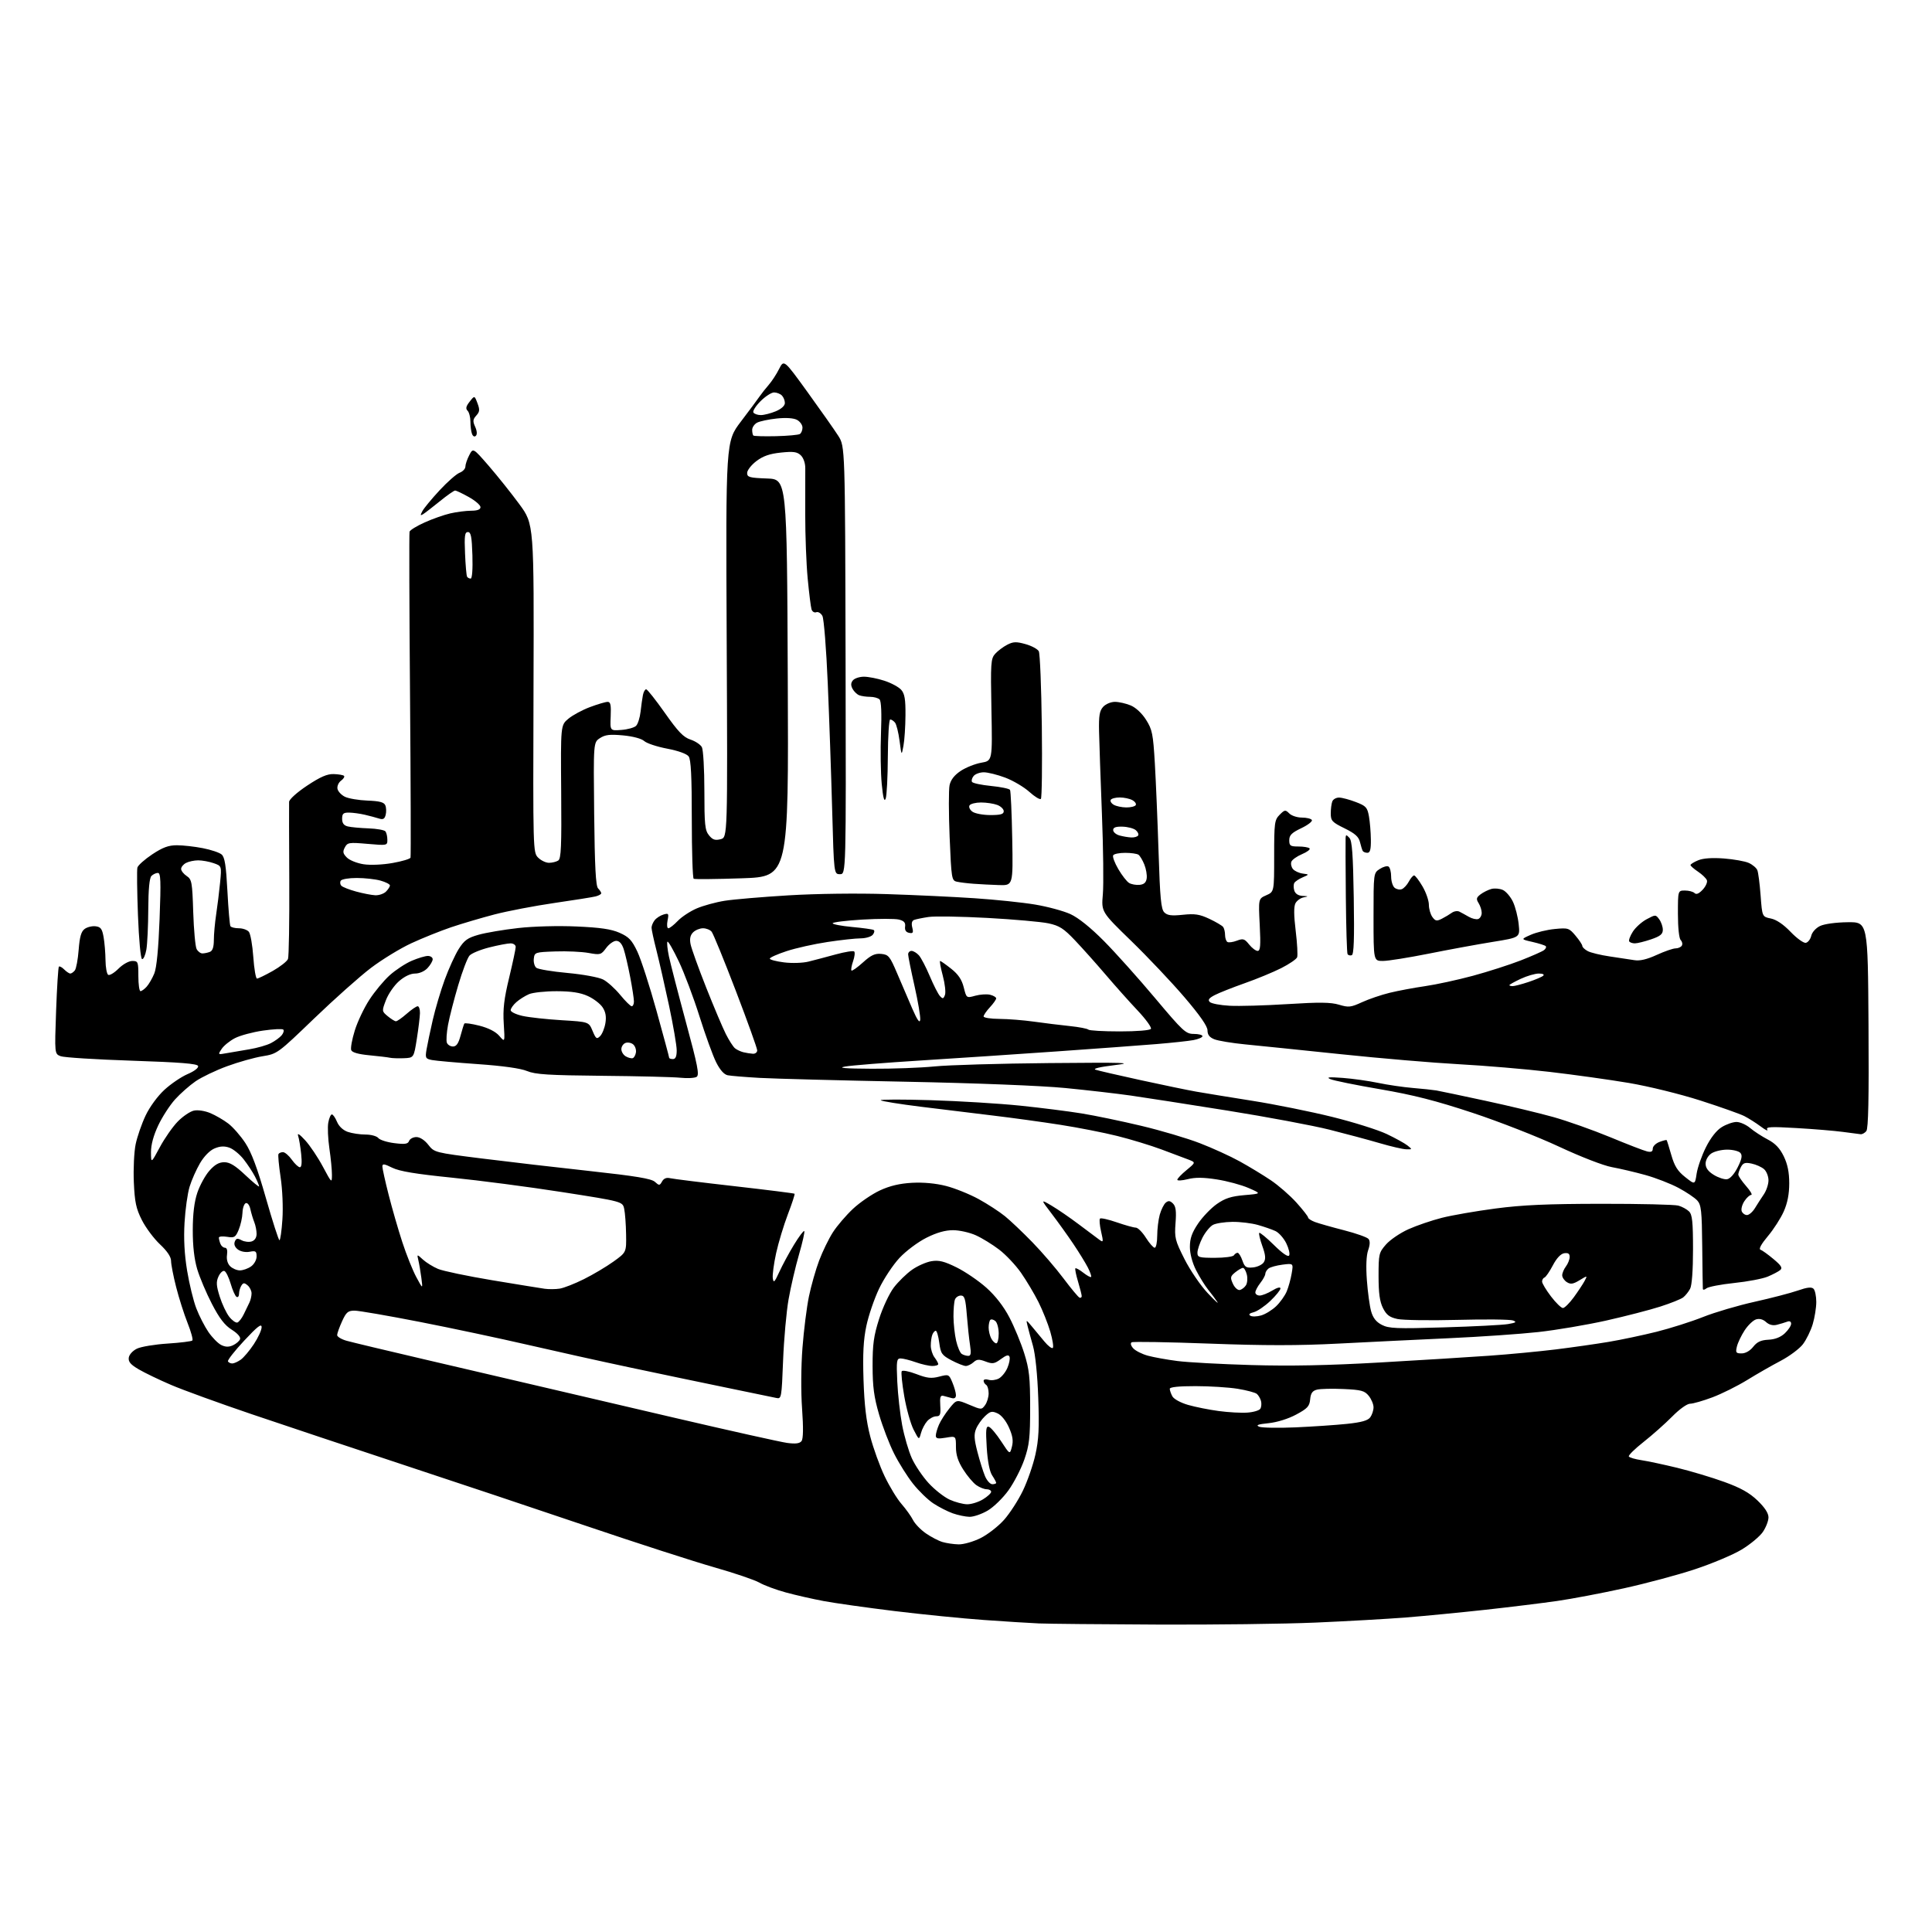 <?xml version="1.0" encoding="UTF-8" standalone="no"?>
<svg 
  version="1.1" 
  xmlns="http://www.w3.org/2000/svg" 
  xmlns:xlink="http://www.w3.org/1999/xlink" 
  xmlns:svg="http://www.w3.org/2000/svg"
  xmlns:rdf="http://www.w3.org/1999/02/22-rdf-syntax-ns#"
  xmlns:cc="http://creativecommons.org/ns#"
  xmlns:dc="http://purl.org/dc/elements/1.1/"
  viewBox="0 0 768 768"
  width="768"
  height="768"
>
<style>svg {background-color: white; }</style>"
<path stroke="none" fill="black" fill-rule="evenodd" d="M460.00,645.79C437.73,645.70 416.57,645.49 413.00,645.34C409.43,645.19 399.52,644.57 391.00,643.96C382.48,643.35 366.50,641.75 355.50,640.41C344.50,639.06 331.90,637.28 327.50,636.46C323.10,635.64 316.29,634.09 312.37,633.02C308.44,631.95 303.72,630.19 301.87,629.12C300.01,628.05 291.98,625.32 284.00,623.05C276.02,620.78 253.07,613.37 233.00,606.57C212.93,599.77 180.07,588.79 160.00,582.17C139.93,575.54 112.93,566.53 100.00,562.15C87.07,557.76 72.67,552.53 68.00,550.52C63.33,548.52 57.56,545.75 55.19,544.36C51.91,542.45 50.96,541.33 51.19,539.68C51.37,538.45 52.78,536.91 54.47,536.10C56.10,535.32 61.58,534.41 66.64,534.09C71.70,533.76 76.12,533.21 76.46,532.87C76.81,532.53 75.95,529.38 74.55,525.87C73.16,522.37 71.11,515.94 70.01,511.59C68.90,507.24 68.00,502.58 68.00,501.23C68.00,499.63 66.48,497.35 63.59,494.64C61.16,492.36 57.93,488.02 56.40,485.00C54.09,480.43 53.55,477.88 53.20,469.93C52.97,464.67 53.30,457.89 53.92,454.87C54.55,451.84 56.33,446.70 57.88,443.44C59.51,440.00 62.67,435.69 65.38,433.20C67.95,430.84 72.11,428.02 74.61,426.95C77.26,425.82 78.99,424.48 78.75,423.75C78.45,422.82 71.64,422.28 52.45,421.64C38.21,421.17 25.46,420.37 24.12,419.86C21.69,418.93 21.69,418.93 22.30,401.84C22.64,392.44 23.14,384.53 23.41,384.26C23.68,383.98 24.63,384.49 25.52,385.38C26.41,386.27 27.51,387.00 27.95,387.00C28.39,387.00 29.20,386.44 29.75,385.75C30.29,385.06 30.98,381.38 31.27,377.56C31.67,372.38 32.27,370.28 33.65,369.27C34.67,368.52 36.62,368.05 37.99,368.21C40.03,368.45 40.60,369.21 41.18,372.50C41.57,374.70 41.91,378.84 41.94,381.69C41.97,384.55 42.45,387.16 43.01,387.51C43.57,387.85 45.40,386.75 47.09,385.07C48.82,383.33 51.21,382.00 52.58,382.00C54.87,382.00 55.00,382.32 55.00,388.00C55.00,391.30 55.38,394.00 55.85,394.00C56.31,394.00 57.42,393.20 58.31,392.21C59.20,391.23 60.56,388.87 61.34,386.96C62.26,384.70 62.99,377.19 63.44,365.25C64.01,350.16 63.89,347.00 62.76,347.00C62.01,347.00 60.86,347.54 60.20,348.20C59.41,348.99 58.98,353.48 58.94,361.45C58.91,368.08 58.57,375.30 58.18,377.50C57.79,379.70 57.02,381.39 56.48,381.26C55.92,381.12 55.22,373.67 54.84,363.76C54.48,354.27 54.38,345.77 54.62,344.87C54.86,343.98 57.51,341.62 60.51,339.62C64.69,336.85 66.99,336.00 70.32,336.00C72.71,336.00 77.33,336.52 80.58,337.15C83.84,337.78 87.22,338.91 88.10,339.67C89.34,340.73 89.86,343.99 90.40,354.19C90.78,361.42 91.32,367.71 91.60,368.17C91.89,368.63 93.39,369.00 94.94,369.00C96.49,369.00 98.28,369.63 98.92,370.40C99.56,371.17 100.36,375.67 100.69,380.40C101.02,385.13 101.69,389.00 102.16,389.00C102.64,389.00 105.46,387.63 108.43,385.96C111.39,384.28 114.12,382.14 114.48,381.21C114.84,380.27 115.07,366.23 114.99,350.00C114.91,333.77 114.88,319.72 114.92,318.76C114.97,317.76 118.01,315.01 122.07,312.31C127.33,308.82 130.05,307.63 132.64,307.71C134.57,307.76 136.41,308.08 136.75,308.41C137.08,308.75 136.55,309.61 135.57,310.33C134.59,311.04 133.95,312.50 134.15,313.56C134.36,314.62 135.71,316.05 137.15,316.75C138.60,317.44 142.64,318.12 146.14,318.25C150.95,318.44 152.67,318.90 153.18,320.15C153.56,321.06 153.61,322.76 153.31,323.93C152.88,325.57 152.27,325.90 150.63,325.37C149.46,325.00 146.93,324.32 145.00,323.87C143.07,323.42 140.26,323.04 138.75,323.02C136.48,323.00 136.00,323.44 136.00,325.48C136.00,327.22 136.67,328.13 138.25,328.52C139.49,328.83 143.20,329.17 146.50,329.29C149.80,329.41 152.83,329.95 153.23,330.50C153.64,331.05 153.98,332.54 153.98,333.82C154.00,336.11 153.90,336.13 146.10,335.45C138.73,334.81 138.12,334.90 137.08,336.86C136.16,338.57 136.31,339.31 137.90,340.90C138.98,341.98 141.98,343.17 144.57,343.56C147.27,343.97 152.19,343.75 156.09,343.05C159.83,342.39 163.03,341.43 163.19,340.93C163.36,340.42 163.27,311.32 162.99,276.26C162.70,241.19 162.62,211.99 162.80,211.36C162.98,210.73 165.69,209.07 168.82,207.67C171.94,206.26 176.53,204.65 179.00,204.08C181.47,203.51 185.19,203.04 187.25,203.02C189.80,203.01 191.00,202.55 191.00,201.59C191.00,200.81 188.92,199.01 186.37,197.59C183.83,196.16 181.37,195.00 180.91,195.00C180.45,195.00 177.70,196.93 174.79,199.30C171.88,201.66 168.89,203.96 168.15,204.42C167.06,205.08 167.02,204.84 167.91,203.17C168.52,202.02 171.58,198.32 174.71,194.94C177.84,191.56 181.44,188.40 182.70,187.92C183.97,187.44 185.00,186.34 185.00,185.48C185.00,184.61 185.69,182.57 186.53,180.95C188.05,178.00 188.05,178.00 194.34,185.25C197.79,189.24 203.25,196.07 206.46,200.44C212.29,208.38 212.29,208.38 212.08,273.62C211.87,338.39 211.88,338.88 213.93,340.93C215.07,342.07 217.01,342.99 218.25,342.98C219.49,342.98 221.13,342.57 221.90,342.08C223.05,341.36 223.26,336.48 223.08,314.74C222.87,288.28 222.87,288.28 225.92,285.72C227.60,284.31 231.47,282.22 234.52,281.08C237.58,279.93 240.74,279.00 241.55,279.00C242.70,279.00 242.96,280.24 242.76,284.75C242.50,290.50 242.50,290.50 247.00,290.16C249.47,289.98 252.10,289.25 252.83,288.55C253.56,287.85 254.37,285.30 254.64,282.89C254.91,280.47 255.33,277.49 255.58,276.25C255.83,275.01 256.41,274.00 256.86,274.00C257.31,274.00 260.66,278.24 264.31,283.41C269.56,290.87 271.67,293.07 274.47,293.99C276.42,294.63 278.46,295.99 279.01,297.01C279.55,298.03 280.00,305.82 280.00,314.32C280.00,327.81 280.23,330.07 281.83,332.04C283.28,333.83 284.25,334.15 286.45,333.60C289.24,332.90 289.24,332.90 288.87,254.20C288.50,175.50 288.50,175.50 294.50,167.60C297.80,163.26 301.15,158.76 301.94,157.60C302.73,156.45 304.36,154.38 305.57,153.00C306.78,151.62 308.64,148.79 309.69,146.69C311.61,142.88 311.61,142.88 321.05,155.93C326.25,163.11 331.72,170.90 333.22,173.24C335.93,177.50 335.93,177.50 336.13,262.50C336.33,347.50 336.33,347.50 333.91,347.50C331.50,347.50 331.50,347.50 330.80,322.00C330.42,307.98 329.63,285.33 329.05,271.68C328.47,258.02 327.51,245.95 326.92,244.85C326.33,243.75 325.23,243.08 324.47,243.37C323.72,243.66 322.87,243.13 322.59,242.20C322.30,241.26 321.62,235.78 321.07,230.00C320.52,224.22 320.08,212.75 320.09,204.50C320.10,196.25 320.11,187.96 320.11,186.09C320.12,184.08 319.37,181.97 318.31,180.97C316.83,179.59 315.37,179.39 310.39,179.91C305.91,180.38 303.31,181.29 300.64,183.32C298.64,184.85 297.00,186.96 297.00,188.01C297.00,189.70 297.89,189.95 304.90,190.21C312.81,190.50 312.81,190.50 313.15,269.50C313.50,348.50 313.50,348.50 295.00,349.13C284.82,349.48 276.16,349.56 275.75,349.32C275.34,349.08 275.00,338.42 275.00,325.63C275.00,308.60 274.67,301.93 273.75,300.68C272.99,299.66 269.62,298.44 265.20,297.60C261.18,296.84 257.08,295.48 256.09,294.58C255.01,293.61 251.63,292.70 247.68,292.33C242.41,291.84 240.56,292.06 238.48,293.42C235.89,295.12 235.89,295.12 236.19,323.51C236.42,344.55 236.82,352.23 237.75,353.15C238.44,353.84 239.00,354.71 239.00,355.09C239.00,355.47 237.99,356.03 236.75,356.34C235.51,356.65 228.11,357.83 220.30,358.96C212.49,360.10 201.84,362.14 196.62,363.49C191.41,364.85 183.63,367.15 179.32,368.60C175.02,370.06 167.90,372.92 163.50,374.96C159.10,377.00 151.90,381.40 147.50,384.73C143.10,388.06 132.93,397.12 124.89,404.85C110.44,418.76 110.22,418.92 104.39,419.87C101.15,420.39 94.82,422.17 90.32,423.82C85.82,425.46 80.17,428.17 77.76,429.82C75.35,431.48 71.68,434.72 69.60,437.02C67.52,439.32 64.51,443.97 62.91,447.35C61.02,451.35 60.01,455.07 60.02,458.00C60.05,462.50 60.05,462.50 63.53,456.04C65.44,452.48 68.65,447.89 70.66,445.83C72.67,443.77 75.55,441.82 77.06,441.49C78.63,441.14 81.40,441.56 83.59,442.47C85.68,443.35 88.90,445.21 90.74,446.62C92.59,448.02 95.63,451.50 97.51,454.34C99.94,458.03 102.28,464.28 105.70,476.25C108.33,485.46 110.75,493.00 111.09,493.00C111.43,493.00 111.96,489.29 112.26,484.75C112.58,480.03 112.28,472.86 111.55,468.00C110.85,463.32 110.46,459.16 110.70,458.75C110.93,458.34 111.74,458.00 112.49,458.00C113.25,458.00 114.83,459.35 116.00,461.00C117.17,462.65 118.62,464.00 119.21,464.00C119.91,464.00 120.08,462.16 119.72,458.75C119.42,455.86 118.87,452.60 118.51,451.50C118.08,450.22 119.09,450.86 121.32,453.29C123.23,455.38 126.40,460.11 128.36,463.79C131.85,470.32 131.94,470.41 131.95,467.00C131.96,465.07 131.50,460.35 130.93,456.50C130.37,452.65 130.17,448.04 130.50,446.25C130.82,444.46 131.47,443.00 131.92,443.00C132.38,443.00 133.30,444.32 133.97,445.94C134.72,447.74 136.37,449.28 138.24,449.94C139.92,450.52 143.09,451.00 145.29,451.00C147.49,451.00 149.78,451.62 150.39,452.39C151.00,453.15 153.87,454.06 156.77,454.42C161.00,454.95 162.15,454.77 162.62,453.54C162.95,452.69 164.26,452.00 165.53,452.00C166.94,452.00 168.81,453.22 170.26,455.08C172.65,458.13 172.80,458.17 191.58,460.52C201.99,461.83 221.30,464.07 234.49,465.51C252.77,467.51 258.92,468.53 260.32,469.79C262.04,471.35 262.23,471.34 263.18,469.65C263.85,468.45 264.92,468.01 266.35,468.35C267.53,468.63 279.07,470.07 292.00,471.53C304.93,473.00 315.66,474.35 315.85,474.53C316.04,474.71 314.85,478.38 313.20,482.68C311.56,486.98 309.45,493.95 308.52,498.16C307.60,502.38 307.00,506.88 307.20,508.16C307.50,510.13 307.90,509.74 309.77,505.65C310.98,502.99 313.60,498.12 315.60,494.84C317.59,491.57 319.44,489.10 319.70,489.37C319.97,489.64 319.03,493.83 317.62,498.68C316.21,503.53 314.34,511.55 313.47,516.50C312.60,521.45 311.62,532.40 311.29,540.84C310.71,555.75 310.63,556.16 308.60,555.71C307.44,555.46 298.62,553.64 289.00,551.66C279.38,549.68 262.05,546.06 250.50,543.61C238.95,541.16 220.56,537.08 209.63,534.55C198.71,532.03 179.47,527.94 166.89,525.48C154.30,523.02 142.63,521.00 140.96,521.00C138.33,521.00 137.63,521.60 135.97,525.25C134.91,527.59 134.03,530.04 134.02,530.70C134.01,531.36 135.69,532.38 137.75,532.97C139.81,533.55 153.88,536.91 169.00,540.44C184.12,543.97 203.47,548.49 212.00,550.48C220.53,552.48 245.68,558.35 267.90,563.54C290.13,568.73 310.39,573.25 312.95,573.59C316.26,574.03 317.88,573.82 318.62,572.85C319.31,571.95 319.38,567.65 318.84,560.00C318.35,553.28 318.42,543.22 318.99,535.81C319.52,528.83 320.68,519.63 321.56,515.37C322.44,511.11 324.27,504.68 325.62,501.09C326.97,497.49 329.43,492.45 331.08,489.87C332.73,487.30 336.33,483.10 339.07,480.53C341.82,477.96 346.64,474.67 349.78,473.21C353.76,471.37 357.65,470.45 362.58,470.18C367.08,469.94 372.00,470.40 376.07,471.44C379.60,472.34 385.41,474.69 388.99,476.64C392.57,478.60 397.30,481.68 399.50,483.47C401.70,485.26 406.61,489.92 410.40,493.82C414.20,497.72 419.76,504.19 422.77,508.21C425.78,512.22 428.64,515.65 429.12,515.83C429.60,516.02 430.00,515.75 430.00,515.24C430.00,514.73 429.34,512.13 428.54,509.46C427.73,506.78 427.26,504.41 427.48,504.18C427.71,503.96 429.11,504.73 430.60,505.90C432.09,507.07 433.49,507.84 433.73,507.61C433.96,507.38 433.37,505.68 432.43,503.84C431.48,502.00 428.90,497.80 426.68,494.50C424.47,491.20 420.62,485.84 418.14,482.58C413.62,476.66 413.62,476.66 418.06,479.29C420.50,480.73 425.36,484.07 428.86,486.71C432.35,489.34 436.01,492.08 436.98,492.79C438.62,493.99 438.67,493.78 437.70,489.54C437.13,487.04 436.93,484.73 437.27,484.40C437.60,484.07 440.60,484.74 443.94,485.90C447.28,487.05 450.68,488.00 451.49,488.00C452.31,488.00 454.11,489.80 455.50,492.00C456.89,494.20 458.47,496.00 459.01,496.00C459.56,496.00 460.00,493.86 460.01,491.25C460.01,488.64 460.47,484.86 461.02,482.86C461.58,480.86 462.65,478.70 463.41,478.07C464.46,477.20 465.14,477.29 466.28,478.43C467.41,479.55 467.66,481.47 467.29,486.21C466.85,492.04 467.11,493.09 470.85,500.50C473.07,504.90 477.21,510.98 480.05,514.00C482.89,517.02 484.62,518.60 483.88,517.50C483.15,516.40 481.50,514.20 480.22,512.61C478.94,511.02 476.79,507.54 475.44,504.89C473.95,501.94 473.00,498.35 473.00,495.65C473.00,492.32 473.80,490.03 476.25,486.39C478.04,483.74 481.40,480.24 483.72,478.61C487.01,476.31 489.42,475.54 494.72,475.08C501.50,474.50 501.50,474.50 496.30,472.24C493.44,471.00 487.77,469.47 483.69,468.84C478.40,468.01 475.10,467.98 472.14,468.74C469.86,469.31 468.00,469.42 468.00,468.97C468.00,468.51 469.65,466.78 471.68,465.12C475.35,462.08 475.35,462.08 472.43,460.95C470.82,460.32 465.98,458.50 461.68,456.91C457.38,455.31 449.51,452.91 444.18,451.58C438.86,450.25 428.65,448.24 421.50,447.13C414.35,446.01 402.43,444.37 395.00,443.48C387.57,442.59 374.57,441.00 366.10,439.95C357.63,438.90 350.43,437.74 350.10,437.38C349.77,437.02 358.73,437.00 370.00,437.34C381.27,437.68 397.25,438.66 405.50,439.51C413.75,440.36 424.77,441.76 430.00,442.61C435.23,443.46 445.87,445.67 453.66,447.53C461.45,449.38 471.94,452.49 476.97,454.44C482.00,456.38 489.13,459.63 492.81,461.67C496.49,463.70 502.02,467.05 505.10,469.12C508.18,471.18 512.79,475.20 515.35,478.04C517.91,480.89 520.00,483.56 520.00,483.99C520.00,484.41 521.24,485.22 522.75,485.78C524.26,486.34 529.43,487.81 534.24,489.04C539.05,490.27 543.44,491.83 543.99,492.49C544.67,493.31 544.63,494.77 543.86,496.98C543.13,499.07 542.95,503.37 543.35,508.87C543.70,513.62 544.46,519.19 545.04,521.25C545.78,523.89 547.04,525.49 549.29,526.65C552.10,528.10 555.11,528.23 573.99,527.65C585.82,527.30 597.28,526.71 599.46,526.34C602.64,525.80 603.03,525.52 601.46,524.91C600.38,524.49 590.50,524.38 579.50,524.67C568.50,524.95 557.70,524.80 555.50,524.32C552.34,523.63 551.13,522.71 549.75,519.97C548.47,517.42 548.00,514.07 548.00,507.28C548.00,498.49 548.14,497.92 550.97,494.68C552.61,492.82 556.62,490.10 559.89,488.63C563.17,487.16 569.14,485.12 573.17,484.10C577.20,483.08 586.80,481.41 594.50,480.40C605.18,478.99 615.13,478.55 636.50,478.53C651.90,478.51 665.71,478.84 667.18,479.25C668.65,479.66 670.57,480.71 671.43,481.57C672.70,482.84 673.00,485.71 673.00,496.64C673.00,504.98 672.56,510.97 671.84,512.32C671.20,513.52 669.96,515.06 669.09,515.74C668.21,516.42 664.12,518.06 660.00,519.38C655.88,520.71 646.20,523.21 638.50,524.94C630.80,526.66 618.65,528.72 611.50,529.51C604.35,530.30 588.38,531.40 576.00,531.96C563.62,532.52 543.83,533.49 532.00,534.10C516.17,534.92 502.64,534.92 480.67,534.10C464.26,533.49 450.39,533.26 449.85,533.59C449.27,533.95 449.52,534.92 450.48,535.98C451.37,536.96 453.99,538.28 456.30,538.91C458.61,539.54 463.88,540.49 468.00,541.02C472.12,541.56 485.40,542.28 497.50,542.63C512.96,543.08 528.12,542.78 548.50,541.61C564.45,540.70 584.02,539.49 592.00,538.92C599.98,538.36 611.90,537.22 618.50,536.41C625.10,535.59 634.55,534.24 639.50,533.41C644.45,532.58 653.00,530.77 658.50,529.40C664.00,528.02 672.33,525.38 677.00,523.52C681.67,521.66 690.90,518.94 697.50,517.48C704.10,516.01 711.82,514.00 714.66,513.01C718.39,511.71 720.12,511.52 720.91,512.31C721.51,512.91 722.00,515.26 722.00,517.54C722.00,519.82 721.36,523.80 720.58,526.39C719.81,528.97 718.05,532.56 716.68,534.36C715.31,536.15 711.33,539.12 707.84,540.95C704.35,542.78 698.34,546.22 694.49,548.60C690.63,550.97 684.43,554.06 680.71,555.46C677.00,556.85 673.00,558.00 671.84,558.00C670.63,558.00 667.60,560.17 664.70,563.12C661.92,565.93 656.81,570.47 653.33,573.21C649.85,575.95 647.22,578.54 647.49,578.98C647.76,579.41 650.00,580.07 652.47,580.44C654.94,580.81 661.36,582.18 666.73,583.48C672.10,584.79 680.50,587.30 685.38,589.07C691.93,591.44 695.41,593.38 698.63,596.47C701.53,599.25 703.00,601.51 703.00,603.18C703.00,604.57 701.99,607.18 700.75,608.99C699.51,610.79 695.70,613.95 692.28,616.01C688.86,618.06 680.53,621.57 673.78,623.80C667.03,626.04 654.30,629.45 645.50,631.38C636.70,633.32 624.77,635.58 619.00,636.41C613.23,637.24 600.40,638.82 590.50,639.91C580.60,640.99 566.42,642.37 559.00,642.96C551.58,643.55 535.38,644.46 523.00,645.00C510.62,645.54 482.27,645.89 460.00,645.79zM381.05,613.91C383.03,613.96 386.91,612.85 389.79,611.42C392.64,609.99 396.84,606.73 399.12,604.17C401.40,601.60 404.77,596.40 406.60,592.60C408.43,588.81 410.68,582.34 411.59,578.22C412.91,572.30 413.15,567.58 412.72,555.62C412.40,546.50 411.56,538.32 410.62,535.00C409.76,531.98 408.78,528.38 408.45,527.00C407.85,524.50 407.85,524.50 410.18,527.28C411.45,528.81 413.70,531.51 415.17,533.28C416.63,535.05 418.14,536.19 418.51,535.82C418.88,535.45 418.43,532.55 417.51,529.38C416.58,526.20 414.46,520.88 412.79,517.55C411.11,514.22 408.00,509.00 405.87,505.95C403.74,502.90 399.83,498.76 397.18,496.74C394.54,494.72 390.38,492.16 387.94,491.06C385.50,489.95 381.43,489.03 378.91,489.02C375.77,489.01 372.41,489.95 368.28,492.02C364.92,493.70 360.17,497.25 357.56,500.04C354.99,502.79 351.33,508.31 349.43,512.31C347.53,516.30 345.27,522.93 344.40,527.04C343.22,532.58 342.93,538.10 343.26,548.50C343.59,558.52 344.34,564.92 345.93,571.00C347.14,575.67 349.72,582.80 351.65,586.83C353.58,590.87 356.59,595.82 358.35,597.83C360.11,599.85 362.17,602.72 362.93,604.22C363.69,605.72 365.98,608.10 368.04,609.53C370.09,610.95 373.06,612.50 374.63,612.97C376.21,613.44 379.10,613.87 381.05,613.91zM385.41,602.96C383.81,602.93 380.79,602.30 378.70,601.56C376.61,600.81 373.14,599.03 370.98,597.60C368.82,596.17 365.20,592.66 362.94,589.80C360.67,586.94 357.29,581.55 355.42,577.83C353.54,574.12 350.86,567.12 349.45,562.29C347.43,555.37 346.88,551.27 346.87,543.00C346.85,534.41 347.32,531.01 349.46,524.29C350.89,519.77 353.53,514.15 355.31,511.81C357.10,509.47 360.36,506.29 362.55,504.75C364.74,503.21 368.22,501.68 370.28,501.34C373.24,500.86 375.32,501.38 380.26,503.81C383.69,505.51 389.02,509.14 392.10,511.89C395.70,515.11 398.96,519.30 401.25,523.69C403.21,527.44 405.87,533.88 407.16,538.00C409.15,544.36 409.50,547.62 409.50,559.50C409.50,571.51 409.17,574.44 407.20,580.16C405.93,583.82 403.10,589.33 400.91,592.39C398.71,595.46 394.98,599.10 392.62,600.48C390.26,601.87 387.01,602.98 385.41,602.96zM384.50,597.97C386.15,597.98 388.96,597.10 390.75,596.01C392.54,594.92 394.00,593.57 394.00,593.01C394.00,592.46 393.20,592.00 392.22,592.00C391.24,592.00 389.40,591.27 388.12,590.37C386.84,589.47 384.49,586.69 382.90,584.17C380.83,580.92 380.00,578.34 380.00,575.22C380.00,570.82 380.00,570.82 376.00,571.50C372.84,572.03 372.00,571.87 372.00,570.70C372.00,569.89 372.56,567.93 373.25,566.34C373.94,564.75 375.80,561.84 377.39,559.87C380.27,556.29 380.27,556.29 385.23,558.38C390.11,560.44 390.20,560.44 391.59,558.55C392.37,557.49 393.00,555.38 393.00,553.87C393.00,552.36 392.55,550.84 392.00,550.50C391.45,550.16 391.00,549.43 391.00,548.87C391.00,548.32 391.88,548.15 392.96,548.49C394.04,548.83 395.88,548.60 397.04,547.98C398.21,547.35 399.75,545.44 400.47,543.72C401.20,542.01 401.57,540.04 401.30,539.34C400.95,538.42 400.02,538.67 397.88,540.25C395.30,542.15 394.56,542.27 391.78,541.22C389.18,540.24 388.33,540.29 386.98,541.52C386.08,542.33 384.70,543.00 383.92,543.00C383.14,543.00 380.59,541.99 378.25,540.76C374.38,538.70 373.95,538.08 373.37,533.75C373.03,531.14 372.40,529.00 371.98,529.00C371.56,529.00 370.94,529.71 370.61,530.58C370.27,531.45 370.00,533.39 370.00,534.89C370.00,536.39 370.66,538.49 371.47,539.56C372.28,540.63 372.95,541.84 372.97,542.25C372.99,542.66 371.93,543.00 370.63,543.00C369.32,543.00 366.34,542.33 364.00,541.50C361.66,540.67 358.96,540.00 358.00,540.00C356.43,540.00 356.30,540.94 356.68,549.25C356.92,554.34 357.79,562.10 358.62,566.50C359.45,570.90 361.18,576.83 362.47,579.68C363.76,582.52 366.77,586.98 369.16,589.58C371.55,592.18 375.30,595.12 377.50,596.13C379.70,597.13 382.85,597.96 384.50,597.97zM394.45,590.00C395.30,590.00 396.00,589.76 396.00,589.46C396.00,589.17 395.28,587.82 394.39,586.47C393.37,584.92 392.58,580.83 392.24,575.37C391.80,568.26 391.95,566.81 393.10,567.18C393.87,567.42 396.06,570.02 397.97,572.94C401.44,578.26 401.44,578.26 402.25,575.10C402.86,572.76 402.56,570.79 401.09,567.48C399.92,564.83 398.07,562.53 396.55,561.84C394.33,560.83 393.65,560.98 391.57,562.93C390.25,564.18 388.65,566.44 388.02,567.96C387.11,570.14 387.22,572.06 388.53,577.11C389.44,580.62 390.79,584.96 391.54,586.75C392.29,588.54 393.60,590.00 394.45,590.00zM366.11,569.64C365.33,572.50 365.33,572.50 363.17,568.31C361.99,566.01 360.32,560.04 359.46,555.05C358.60,550.07 358.14,545.58 358.45,545.09C358.75,544.60 361.36,545.10 364.25,546.21C368.54,547.86 370.21,548.05 373.35,547.23C377.12,546.25 377.23,546.29 378.60,549.58C379.37,551.43 380.00,553.68 380.00,554.58C380.00,555.68 379.41,556.07 378.25,555.74C377.29,555.47 375.82,555.08 375.00,554.87C373.81,554.58 373.56,555.39 373.77,558.75C373.99,562.33 373.74,563.00 372.17,563.00C371.15,563.00 369.54,563.85 368.60,564.89C367.66,565.93 366.53,568.07 366.11,569.64zM515.00,567.40C521.88,567.09 531.08,566.47 535.45,566.01C541.23,565.40 543.75,564.69 544.70,563.40C545.41,562.42 546.00,560.63 546.00,559.42C546.00,558.21 545.14,556.16 544.10,554.87C542.44,552.83 541.15,552.48 534.09,552.16C529.63,551.95 524.89,552.06 523.55,552.40C521.71,552.86 521.05,553.78 520.81,556.25C520.55,559.03 519.73,559.91 515.23,562.32C512.09,564.01 507.65,565.39 504.27,565.74C500.04,566.17 499.08,566.53 500.54,567.14C501.62,567.58 508.12,567.70 515.00,567.40zM495.87,561.53C498.28,561.36 500.59,560.67 501.00,560.00C501.42,559.33 501.54,557.94 501.27,556.92C501.00,555.90 500.25,554.63 499.61,554.09C498.96,553.55 495.52,552.64 491.97,552.06C488.41,551.49 480.89,551.01 475.25,551.01C468.66,551.00 465.00,551.38 465.00,552.07C465.00,552.65 465.46,553.99 466.02,555.04C466.61,556.14 469.29,557.61 472.27,558.47C475.15,559.30 480.65,560.40 484.50,560.91C488.35,561.43 493.47,561.71 495.87,561.53zM92.34,542.00C93.01,542.00 94.51,541.33 95.67,540.52C96.84,539.70 99.19,536.92 100.89,534.35C102.60,531.77 104.00,528.72 104.00,527.58C104.00,525.99 102.37,527.25 97.06,532.94C93.24,537.03 90.34,540.74 90.62,541.19C90.89,541.64 91.67,542.00 92.34,542.00zM384.88,538.98C385.94,539.00 386.11,538.02 385.61,534.75C385.24,532.41 384.67,527.01 384.33,522.75C383.82,516.27 383.43,515.00 381.96,515.00C381.00,515.00 379.94,515.71 379.61,516.58C379.27,517.45 379.01,520.49 379.02,523.33C379.04,526.17 379.51,530.51 380.08,532.98C380.65,535.44 381.65,537.79 382.31,538.21C382.96,538.63 384.12,538.98 384.88,538.98zM692.32,538.00C693.86,538.00 695.66,536.98 696.92,535.38C698.46,533.42 699.99,532.71 702.98,532.56C705.61,532.44 707.84,531.56 709.49,530.01C710.87,528.71 712.00,527.01 712.00,526.22C712.00,525.32 711.41,525.01 710.41,525.40C709.53,525.73 707.71,526.28 706.37,526.62C704.76,527.03 703.27,526.65 702.03,525.53C700.82,524.43 699.39,524.06 698.03,524.49C696.87,524.86 694.84,526.81 693.52,528.83C692.20,530.85 690.82,533.74 690.45,535.25C689.86,537.70 690.06,538.00 692.32,538.00zM92.59,534.78C93.85,534.20 95.13,533.11 95.42,532.36C95.74,531.53 94.45,530.04 92.13,528.58C89.33,526.82 87.22,524.07 84.25,518.34C82.01,514.03 79.38,507.80 78.39,504.50C77.22,500.54 76.61,495.27 76.63,489.00C76.64,482.58 77.22,477.77 78.43,474.16C79.42,471.22 81.57,467.28 83.21,465.41C85.35,462.97 87.05,462.00 89.16,462.00C91.35,462.00 93.54,463.34 97.56,467.15C100.55,469.97 103.00,471.98 103.00,471.60C103.00,471.21 102.26,469.46 101.36,467.70C100.46,465.94 98.43,462.86 96.85,460.84C95.27,458.83 92.72,456.75 91.17,456.21C89.17,455.51 87.47,455.60 85.27,456.53C83.40,457.31 81.12,459.64 79.49,462.42C78.01,464.95 76.15,469.15 75.36,471.76C74.56,474.37 73.66,480.77 73.36,486.00C72.98,492.41 73.31,498.62 74.38,505.10C75.25,510.39 76.89,517.14 78.04,520.10C79.18,523.07 81.35,527.30 82.85,529.49C84.36,531.69 86.64,534.01 87.94,534.66C89.62,535.49 90.94,535.53 92.59,534.78zM396.04,534.00C396.57,534.00 397.00,532.26 397.00,530.12C397.00,527.99 396.40,525.74 395.66,525.13C394.92,524.52 394.02,524.31 393.66,524.68C393.30,525.04 393.00,526.41 393.00,527.73C393.00,529.05 393.47,531.00 394.04,532.07C394.60,533.13 395.50,534.00 396.04,534.00zM94.36,525.72C94.99,525.51 96.14,524.03 96.91,522.42C97.69,520.81 98.70,518.72 99.16,517.76C99.62,516.81 100.00,515.18 100.00,514.14C100.00,513.10 99.29,511.66 98.42,510.94C97.12,509.85 96.69,509.87 95.94,511.06C95.44,511.85 95.02,513.31 95.02,514.31C95.01,515.30 94.56,515.84 94.02,515.51C93.47,515.18 92.42,512.81 91.68,510.25C90.93,507.70 89.81,505.44 89.18,505.23C88.54,505.01 87.49,506.02 86.84,507.45C85.88,509.56 85.97,511.08 87.34,515.41C88.27,518.36 89.97,521.97 91.12,523.43C92.28,524.90 93.73,525.92 94.36,525.72zM501.31,522.91C502.98,522.43 505.66,520.79 507.26,519.27C508.86,517.75 510.75,515.10 511.47,513.40C512.19,511.69 513.08,508.47 513.46,506.23C514.15,502.17 514.15,502.17 509.82,502.72C507.45,503.02 504.94,503.71 504.25,504.26C503.56,504.80 502.99,505.75 502.98,506.37C502.97,506.99 502.08,508.62 501.00,510.00C499.92,511.38 499.03,513.06 499.02,513.75C499.01,514.44 499.79,515.00 500.75,515.00C501.71,514.99 503.96,514.10 505.75,513.01C507.69,511.83 509.00,511.49 509.00,512.17C509.00,512.80 507.19,515.03 504.97,517.14C502.75,519.25 499.79,521.27 498.37,521.62C496.66,522.05 496.22,522.52 497.04,523.02C497.71,523.44 499.64,523.39 501.31,522.91zM621.30,519.96C621.96,519.94 623.89,518.03 625.59,515.71C627.28,513.39 629.21,510.48 629.88,509.24C631.08,506.98 631.08,506.98 627.90,508.91C625.35,510.46 624.36,510.62 622.86,509.68C621.84,509.04 621.00,507.81 621.00,506.95C621.00,506.09 621.66,504.51 622.47,503.44C623.28,502.37 623.95,500.68 623.97,499.68C623.99,498.37 623.39,497.95 621.82,498.18C620.43,498.39 618.80,500.11 617.28,503.00C615.98,505.48 614.48,507.65 613.96,507.83C613.43,508.02 613.00,508.74 613.00,509.44C613.00,510.14 614.60,512.80 616.55,515.36C618.50,517.91 620.63,519.98 621.30,519.96zM222.50,512.25C224.15,511.99 228.48,510.29 232.11,508.48C235.75,506.67 241.04,503.53 243.86,501.50C249.00,497.81 249.00,497.81 248.88,490.66C248.82,486.72 248.48,482.18 248.13,480.56C247.50,477.63 247.50,477.63 223.50,473.88C210.30,471.82 190.58,469.24 179.67,468.14C165.19,466.67 158.79,465.61 155.92,464.19C152.73,462.61 152.00,462.52 152.00,463.69C152.00,464.49 153.11,469.53 154.48,474.90C155.84,480.28 158.29,488.77 159.93,493.78C161.56,498.79 164.07,505.05 165.50,507.69C168.09,512.50 168.09,512.50 167.50,508.00C167.17,505.52 166.64,502.38 166.31,501.00C165.72,498.50 165.72,498.50 168.12,500.70C169.45,501.91 172.16,503.58 174.14,504.42C176.13,505.25 185.80,507.27 195.63,508.91C205.46,510.54 214.85,512.07 216.50,512.30C218.15,512.53 220.85,512.51 222.50,512.25zM492.82,512.79C493.63,512.63 494.74,511.78 495.29,510.90C495.84,510.03 495.99,508.11 495.63,506.65C495.26,505.19 494.57,504.00 494.09,504.00C493.61,504.00 492.24,504.80 491.03,505.77C489.07,507.36 488.97,507.84 490.10,510.31C490.79,511.83 492.02,512.95 492.82,512.79zM678.34,512.13C677.60,512.74 676.96,512.85 676.91,512.37C676.86,511.89 676.75,504.24 676.66,495.36C676.52,481.34 676.26,478.95 674.69,477.22C673.70,476.12 670.32,473.85 667.19,472.18C664.05,470.51 658.13,468.21 654.04,467.08C649.94,465.94 643.95,464.54 640.73,463.95C637.39,463.35 628.34,459.83 619.73,455.81C611.41,451.92 595.94,445.86 585.35,442.36C570.74,437.53 561.90,435.27 548.63,432.99C539.02,431.35 530.11,429.54 528.83,428.97C527.08,428.21 528.30,428.08 533.69,428.48C537.65,428.77 543.98,429.66 547.77,430.45C551.56,431.25 557.78,432.16 561.58,432.48C565.39,432.79 569.62,433.25 571.00,433.48C572.38,433.72 581.15,435.56 590.50,437.58C599.85,439.59 612.02,442.51 617.54,444.06C623.06,445.61 633.18,449.20 640.04,452.03C646.89,454.87 653.51,457.43 654.75,457.71C656.38,458.09 657.00,457.78 657.00,456.59C657.00,455.69 658.19,454.50 659.64,453.95C661.09,453.40 662.38,453.07 662.52,453.22C662.65,453.37 663.49,456.05 664.38,459.17C665.64,463.56 666.88,465.53 669.89,467.91C673.77,470.99 673.77,470.99 674.44,466.55C674.81,464.10 676.46,459.40 678.11,456.10C680.02,452.28 682.31,449.35 684.42,448.05C686.24,446.92 688.89,446.00 690.29,446.00C691.70,446.00 694.13,447.08 695.70,448.40C697.26,449.72 700.42,451.77 702.72,452.97C705.70,454.53 707.51,456.43 709.07,459.65C710.60,462.80 711.25,466.02 711.25,470.40C711.25,474.64 710.55,478.23 709.07,481.57C707.87,484.28 705.02,488.72 702.73,491.43C700.17,494.47 699.04,496.51 699.80,496.77C700.47,496.99 702.80,498.66 704.98,500.49C708.10,503.09 708.67,504.03 707.65,504.88C706.93,505.47 704.70,506.64 702.69,507.48C700.68,508.32 694.68,509.46 689.36,510.01C684.04,510.57 679.08,511.52 678.34,512.13zM95.35,505.00C96.56,505.00 98.56,504.30 99.78,503.44C101.03,502.56 102.00,500.83 102.00,499.47C102.00,497.37 101.64,497.12 99.25,497.59C97.65,497.90 95.70,497.53 94.59,496.71C93.38,495.81 92.91,494.67 93.32,493.60C93.85,492.24 94.36,492.12 96.02,493.01C97.15,493.62 98.96,493.83 100.04,493.49C101.27,493.10 102.00,491.97 102.00,490.48C102.00,489.17 101.58,487.06 101.07,485.80C100.56,484.53 99.87,482.23 99.53,480.68C99.19,479.08 98.40,478.04 97.71,478.27C97.05,478.50 96.45,480.22 96.39,482.09C96.33,483.97 95.65,487.00 94.89,488.84C93.63,491.86 93.19,492.13 90.25,491.65C88.46,491.36 87.00,491.51 87.00,491.98C87.00,492.45 87.27,493.55 87.61,494.42C87.94,495.29 88.76,496.00 89.43,496.00C90.20,496.00 90.50,497.04 90.24,498.84C89.98,500.61 90.44,502.30 91.48,503.34C92.40,504.25 94.14,505.00 95.35,505.00zM498.12,503.82C499.87,503.64 501.79,502.71 502.39,501.75C503.22,500.44 503.07,498.84 501.79,495.29C500.86,492.69 500.31,490.36 500.57,490.09C500.83,489.83 503.46,492.00 506.41,494.91C509.77,498.23 512.02,499.78 512.45,499.08C512.83,498.46 512.32,496.29 511.32,494.24C510.32,492.20 508.38,490.00 507.00,489.36C505.62,488.72 502.48,487.63 500.00,486.93C497.52,486.23 492.98,485.68 489.91,485.71C486.83,485.74 483.34,486.28 482.16,486.91C480.98,487.55 479.11,489.83 478.00,491.99C476.90,494.15 476.00,496.84 476.00,497.96C476.00,499.82 476.62,500.00 482.94,500.00C486.76,500.00 490.16,499.55 490.50,499.00C490.84,498.45 491.50,498.00 491.96,498.00C492.42,498.00 493.29,499.38 493.87,501.07C494.80,503.73 495.35,504.09 498.12,503.82zM694.45,483.00C695.28,483.00 696.70,481.76 697.62,480.25C698.54,478.74 700.12,476.28 701.14,474.79C702.16,473.30 703.00,470.78 703.00,469.20C703.00,467.61 702.21,465.62 701.25,464.77C700.29,463.92 698.07,462.92 696.32,462.55C693.75,462.00 692.93,462.25 692.07,463.87C691.48,464.97 691.00,466.33 691.00,466.90C691.00,467.47 692.40,469.52 694.10,471.47C695.81,473.41 696.72,475.00 696.13,475.00C695.53,475.00 694.31,476.12 693.41,477.49C692.51,478.86 692.04,480.66 692.36,481.49C692.68,482.32 693.62,483.00 694.45,483.00zM686.50,468.77C687.72,468.60 689.36,466.79 690.73,464.08C692.40,460.77 692.68,459.32 691.86,458.33C691.25,457.60 688.89,457.00 686.60,457.00C684.31,457.00 681.44,457.70 680.22,458.56C678.95,459.45 678.00,461.16 678.00,462.57C678.00,464.27 679.01,465.65 681.25,467.03C683.04,468.13 685.40,468.91 686.50,468.77zM559.00,456.86C557.62,456.83 552.90,455.73 548.50,454.44C544.10,453.15 535.10,450.73 528.50,449.07C521.90,447.41 503.68,444.00 488.00,441.49C472.32,438.98 455.00,436.29 449.50,435.50C444.00,434.72 432.30,433.37 423.50,432.51C414.00,431.58 388.20,430.56 360.00,430.00C333.88,429.49 307.77,428.80 302.00,428.48C296.23,428.15 290.49,427.68 289.26,427.43C287.81,427.13 286.19,425.30 284.66,422.23C283.36,419.63 280.39,411.43 278.05,404.00C275.71,396.57 272.01,386.75 269.83,382.16C267.64,377.57 265.62,374.05 265.33,374.34C265.04,374.63 265.30,377.26 265.91,380.18C266.53,383.11 269.57,394.88 272.67,406.34C277.36,423.63 278.08,427.33 276.91,428.07C276.13,428.55 273.25,428.71 270.50,428.42C267.75,428.13 253.80,427.78 239.50,427.65C217.99,427.44 212.81,427.12 209.50,425.75C206.95,424.69 199.87,423.70 190.00,423.01C181.47,422.41 173.25,421.68 171.72,421.38C169.14,420.87 168.99,420.57 169.56,417.16C169.90,415.15 171.01,409.89 172.02,405.48C173.03,401.07 175.17,393.85 176.78,389.44C178.39,385.04 180.89,379.55 182.35,377.24C184.55,373.76 185.87,372.81 190.24,371.58C193.13,370.76 200.22,369.56 206.00,368.91C212.03,368.23 221.91,367.96 229.18,368.29C238.69,368.71 242.98,369.34 246.31,370.81C250.01,372.45 251.18,373.69 253.38,378.33C254.82,381.38 258.25,391.99 261.00,401.90C263.75,411.82 266.00,420.17 266.00,420.47C266.00,420.76 266.68,421.00 267.50,421.00C268.54,421.00 269.00,419.95 269.00,417.53C269.00,415.63 267.63,407.64 265.96,399.78C264.28,391.93 262.03,382.05 260.96,377.83C259.88,373.62 259.00,369.54 259.00,368.77C259.00,368.01 259.56,366.67 260.25,365.79C260.94,364.92 262.51,363.90 263.74,363.54C265.79,362.93 265.92,363.13 265.36,365.94C265.03,367.62 265.17,369.00 265.69,369.00C266.20,369.00 267.89,367.68 269.43,366.07C270.97,364.46 274.35,362.23 276.94,361.12C279.53,360.01 284.54,358.63 288.08,358.07C291.61,357.51 303.05,356.54 313.50,355.91C324.60,355.24 340.81,355.04 352.50,355.42C363.50,355.77 379.25,356.51 387.50,357.07C395.75,357.62 406.55,358.75 411.50,359.58C416.45,360.41 422.75,362.11 425.50,363.37C428.69,364.83 433.53,368.72 438.84,374.08C443.43,378.71 452.57,388.91 459.15,396.75C470.28,410.00 471.37,411.00 474.56,411.00C476.45,411.00 478.00,411.40 478.00,411.89C478.00,412.38 476.39,413.08 474.43,413.45C472.46,413.82 465.83,414.53 459.68,415.04C453.53,415.55 435.68,416.86 420.00,417.96C404.32,419.06 380.02,420.68 366.00,421.56C351.98,422.44 338.48,423.52 336.00,423.96C332.78,424.52 335.75,424.78 346.50,424.84C354.75,424.89 366.00,424.47 371.50,423.92C377.00,423.36 397.48,422.77 417.00,422.59C447.49,422.32 451.16,422.43 443.00,423.42C437.19,424.12 434.28,424.82 435.50,425.23C436.60,425.60 444.70,427.47 453.50,429.39C462.30,431.31 472.20,433.36 475.50,433.94C478.80,434.52 488.84,436.16 497.80,437.58C506.77,438.99 521.05,441.88 529.55,443.98C538.04,446.08 547.80,449.15 551.24,450.79C554.69,452.43 558.40,454.48 559.50,455.35C561.46,456.91 561.45,456.94 559.00,456.86zM739.63,450.87C739.01,450.80 735.80,450.38 732.50,449.94C729.20,449.50 720.92,448.81 714.10,448.42C703.87,447.82 701.84,447.92 702.52,449.03C702.97,449.76 701.80,449.21 699.92,447.80C698.04,446.39 695.08,444.52 693.35,443.64C691.61,442.77 683.74,439.98 675.85,437.45C667.81,434.88 655.36,431.82 647.51,430.49C639.80,429.19 625.62,427.21 616.00,426.09C606.38,424.97 590.17,423.60 580.00,423.05C569.83,422.50 548.67,420.71 533.00,419.06C517.33,417.42 500.23,415.67 495.00,415.16C489.77,414.65 484.26,413.74 482.75,413.14C480.79,412.36 480.00,411.34 480.00,409.59C480.00,407.94 476.98,403.60 470.79,396.36C465.72,390.43 456.22,380.39 449.68,374.04C437.79,362.50 437.79,362.50 438.40,355.50C438.74,351.65 438.57,337.25 438.03,323.50C437.49,309.75 436.98,295.00 436.89,290.73C436.76,284.51 437.08,282.56 438.52,280.98C439.51,279.88 441.59,279.00 443.19,279.00C444.77,279.00 447.60,279.64 449.47,280.42C451.52,281.28 453.96,283.56 455.59,286.15C458.04,290.02 458.38,291.74 459.07,303.47C459.49,310.64 460.16,326.54 460.55,338.81C461.13,357.04 461.54,361.40 462.82,362.68C464.04,363.90 465.67,364.11 470.20,363.64C474.97,363.14 476.86,363.43 480.75,365.26C483.36,366.49 485.83,367.95 486.23,368.50C486.64,369.05 486.98,370.49 486.98,371.69C486.99,372.90 487.41,374.14 487.92,374.45C488.42,374.76 490.10,374.53 491.66,373.94C494.15,372.99 494.72,373.16 496.53,375.43C497.65,376.84 499.19,378.00 499.93,378.00C501.02,378.00 501.18,375.95 500.76,367.63C500.23,357.26 500.23,357.26 503.36,355.88C506.50,354.50 506.50,354.50 506.50,340.29C506.50,327.03 506.65,325.93 508.67,323.89C510.69,321.86 510.97,321.82 512.50,323.35C513.40,324.26 515.66,325.00 517.51,325.00C519.37,325.00 521.15,325.43 521.48,325.96C521.81,326.49 519.92,327.96 517.29,329.21C513.46,331.04 512.50,332.00 512.50,334.00C512.50,336.21 512.92,336.50 516.17,336.50C518.18,336.50 520.16,336.83 520.57,337.24C520.97,337.64 519.64,338.67 517.61,339.52C515.58,340.37 513.66,341.73 513.34,342.54C513.03,343.36 513.31,344.67 513.96,345.45C514.61,346.24 516.35,347.05 517.82,347.25C520.50,347.61 520.50,347.61 517.85,348.75C516.39,349.37 514.90,350.36 514.53,350.95C514.17,351.54 514.16,352.91 514.50,354.01C514.91,355.29 516.09,356.05 517.82,356.14C520.18,356.26 520.23,356.32 518.25,356.71C517.01,356.94 515.54,358.00 514.97,359.05C514.28,360.35 514.30,363.82 515.06,370.04C515.67,375.04 515.92,379.76 515.63,380.53C515.33,381.30 512.48,383.24 509.30,384.85C506.11,386.46 499.57,389.16 494.76,390.85C489.96,392.55 484.62,394.66 482.90,395.55C480.57,396.76 480.06,397.46 480.90,398.30C481.53,398.93 485.07,399.60 488.77,399.80C492.47,400.01 502.83,399.71 511.79,399.15C524.48,398.35 529.01,398.40 532.29,399.39C536.10,400.53 536.97,400.44 541.42,398.39C544.13,397.15 549.08,395.46 552.42,394.65C555.76,393.83 562.10,392.65 566.50,392.01C570.90,391.38 579.45,389.52 585.50,387.89C591.55,386.25 600.10,383.50 604.50,381.79C608.90,380.07 613.07,378.23 613.77,377.69C614.47,377.15 614.78,376.44 614.45,376.11C614.12,375.77 611.74,375.02 609.17,374.43C604.50,373.37 604.50,373.37 608.50,371.60C610.70,370.62 615.00,369.58 618.06,369.29C623.37,368.78 623.74,368.90 626.31,371.96C627.79,373.71 629.00,375.55 629.00,376.04C629.00,376.53 629.97,377.45 631.15,378.08C632.33,378.71 636.27,379.67 639.90,380.20C643.53,380.73 647.93,381.40 649.69,381.68C651.87,382.04 654.67,381.38 658.56,379.60C661.68,378.17 665.06,377.00 666.06,377.00C667.06,377.00 668.18,376.51 668.55,375.91C668.92,375.31 668.72,374.32 668.11,373.71C667.46,373.06 667.00,368.80 667.00,363.30C667.00,354.00 667.00,354.00 669.80,354.00C671.34,354.00 673.06,354.46 673.61,355.01C674.30,355.70 675.35,355.26 676.84,353.67C678.06,352.37 678.81,350.68 678.52,349.91C678.22,349.13 676.63,347.60 674.99,346.50C673.35,345.40 672.00,344.22 672.00,343.87C672.00,343.53 673.37,342.67 675.05,341.98C677.04,341.16 680.59,340.91 685.30,341.26C689.26,341.57 693.71,342.36 695.19,343.04C696.68,343.72 698.19,345.00 698.56,345.89C698.94,346.77 699.52,351.31 699.87,355.96C700.50,364.42 700.50,364.42 703.94,365.12C706.17,365.58 708.95,367.46 711.82,370.46C714.27,373.01 716.97,374.96 717.84,374.79C718.70,374.63 719.68,373.37 720.00,371.99C720.33,370.58 721.84,368.89 723.50,368.10C725.19,367.28 729.80,366.65 734.46,366.60C742.50,366.50 742.50,366.50 742.76,407.38C742.95,436.73 742.70,448.65 741.89,449.63C741.27,450.39 740.25,450.94 739.63,450.87zM160.50,420.66C158.30,420.74 155.82,420.66 155.00,420.47C154.18,420.28 150.50,419.84 146.83,419.49C142.43,419.07 139.97,418.37 139.61,417.43C139.31,416.65 139.94,413.16 141.02,409.68C142.09,406.20 144.70,400.69 146.82,397.43C148.93,394.17 152.57,389.78 154.91,387.68C157.25,385.58 161.19,382.99 163.66,381.93C166.14,380.87 169.03,380.00 170.08,380.00C171.14,380.00 172.00,380.59 172.00,381.31C172.00,382.03 171.08,383.61 169.96,384.81C168.76,386.10 166.72,387.00 165.00,387.00C163.16,387.00 160.78,388.14 158.60,390.05C156.69,391.72 154.37,395.09 153.43,397.53C151.75,401.94 151.76,401.98 154.12,403.95C155.43,405.04 156.89,405.95 157.37,405.97C157.85,405.99 159.77,404.65 161.65,403.00C163.53,401.35 165.50,400.00 166.03,400.00C166.57,400.00 166.97,401.24 166.94,402.75C166.90,404.26 166.34,408.88 165.69,413.00C164.50,420.50 164.50,420.50 160.50,420.66zM251.50,420.64C252.05,420.48 252.63,419.44 252.80,418.33C252.96,417.23 252.46,415.79 251.68,415.15C250.89,414.50 249.52,414.25 248.63,414.59C247.73,414.93 247.00,416.04 247.00,417.06C247.00,418.07 247.79,419.36 248.75,419.92C249.71,420.48 250.95,420.80 251.50,420.64zM90.03,418.66C91.94,418.31 96.03,417.61 99.12,417.11C102.21,416.60 106.06,415.50 107.69,414.66C109.32,413.82 111.24,412.42 111.97,411.54C112.69,410.67 112.98,409.65 112.61,409.28C112.25,408.91 108.61,409.09 104.53,409.68C100.45,410.27 95.44,411.62 93.39,412.68C91.35,413.74 88.97,415.66 88.12,416.95C86.57,419.28 86.58,419.29 90.03,418.66zM299.25,418.88C300.21,418.95 301.00,418.34 301.00,417.54C301.00,416.74 297.18,406.10 292.51,393.90C287.84,381.70 283.51,371.11 282.88,370.36C282.26,369.61 280.72,369.00 279.45,369.00C278.18,369.00 276.41,369.73 275.52,370.62C274.38,371.77 274.08,373.17 274.52,375.37C274.87,377.09 277.64,384.80 280.69,392.50C283.74,400.20 287.27,408.55 288.54,411.06C289.81,413.57 291.44,416.11 292.17,416.71C292.90,417.30 294.40,418.01 295.50,418.28C296.60,418.55 298.29,418.82 299.25,418.88zM180.07,416.00C181.40,416.00 182.24,414.81 183.06,411.75C183.69,409.41 184.37,407.23 184.57,406.90C184.77,406.56 187.48,406.94 190.59,407.73C194.22,408.66 197.05,410.11 198.48,411.78C200.72,414.38 200.72,414.38 200.25,406.94C199.88,401.14 200.35,397.12 202.39,388.67C203.82,382.71 205.00,377.20 205.00,376.42C205.00,375.64 204.08,375.00 202.96,375.00C201.83,375.00 198.03,375.72 194.51,376.61C191.00,377.49 187.45,378.95 186.64,379.86C185.82,380.76 183.80,386.06 182.15,391.64C180.49,397.22 178.67,404.31 178.10,407.40C177.53,410.48 177.32,413.68 177.64,414.50C177.96,415.33 179.05,416.00 180.07,416.00zM238.56,411.87C239.39,411.04 240.33,408.71 240.66,406.70C241.08,404.13 240.75,402.26 239.55,400.44C238.61,399.00 235.97,396.98 233.67,395.94C230.68,394.58 227.17,394.04 221.30,394.02C216.79,394.01 211.84,394.54 210.30,395.19C208.76,395.85 206.49,397.27 205.25,398.37C204.01,399.46 203.00,400.90 203.00,401.57C203.00,402.25 205.14,403.27 207.75,403.85C210.36,404.43 217.35,405.19 223.28,405.55C234.06,406.20 234.06,406.20 235.55,409.79C236.89,412.98 237.22,413.21 238.56,411.87zM445.11,410.00C452.00,410.00 457.14,409.58 457.51,408.98C457.85,408.43 455.49,405.16 452.26,401.73C449.02,398.31 443.31,391.90 439.56,387.50C435.81,383.10 430.31,376.95 427.35,373.83C422.83,369.06 421.14,367.98 416.76,367.04C413.89,366.43 402.98,365.46 392.52,364.89C382.06,364.32 371.53,364.15 369.12,364.51C366.71,364.87 364.13,365.40 363.38,365.68C362.48,366.03 362.23,367.05 362.64,368.70C363.16,370.77 362.94,371.13 361.38,370.82C360.13,370.57 359.60,369.75 359.79,368.34C360.01,366.76 359.39,366.06 357.32,365.54C355.80,365.16 349.26,365.17 342.78,365.55C336.30,365.94 331.00,366.60 331.00,367.01C331.00,367.43 334.49,368.09 338.75,368.49C343.01,368.88 346.86,369.42 347.30,369.69C347.74,369.96 347.57,370.81 346.93,371.59C346.28,372.37 344.12,373.00 342.13,373.01C340.13,373.01 334.19,373.66 328.93,374.46C323.66,375.25 316.35,376.88 312.68,378.09C309.00,379.30 306.00,380.64 306.00,381.07C306.00,381.50 308.54,382.17 311.65,382.56C314.80,382.96 319.12,382.82 321.40,382.25C323.66,381.69 328.51,380.41 332.20,379.40C335.88,378.39 339.20,377.86 339.56,378.23C339.93,378.60 339.73,380.34 339.11,382.11C338.50,383.88 338.21,385.54 338.47,385.80C338.73,386.07 340.79,384.62 343.04,382.58C346.26,379.67 347.81,378.95 350.31,379.19C353.22,379.48 353.73,380.11 356.66,387.00C358.42,391.12 361.12,397.43 362.67,401.00C364.64,405.52 365.59,406.86 365.80,405.41C365.96,404.26 364.95,398.23 363.55,392.02C362.15,385.81 361.00,380.12 361.00,379.37C361.00,378.61 361.61,378.00 362.35,378.00C363.08,378.00 364.40,378.79 365.27,379.75C366.14,380.71 368.08,384.43 369.59,388.00C371.09,391.57 372.91,395.14 373.63,395.93C374.74,397.15 375.03,397.10 375.63,395.52C376.02,394.50 375.63,391.05 374.77,387.84C373.91,384.63 373.43,382.00 373.71,382.00C373.99,382.00 375.97,383.39 378.11,385.09C380.92,387.31 382.32,389.39 383.10,392.48C384.18,396.79 384.18,396.79 387.71,395.81C389.65,395.28 392.31,395.11 393.62,395.44C394.93,395.77 396.00,396.41 396.00,396.87C396.00,397.33 394.88,398.92 393.50,400.41C392.12,401.89 391.00,403.53 391.00,404.05C391.00,404.57 393.81,405.01 397.25,405.03C400.69,405.05 406.88,405.54 411.00,406.12C415.12,406.70 421.52,407.49 425.20,407.87C428.89,408.25 432.22,408.89 432.62,409.28C433.01,409.68 438.63,410.00 445.11,410.00zM251.12,400.00C251.60,400.00 252.00,399.14 252.00,398.09C252.00,397.04 251.33,392.67 250.51,388.38C249.69,384.09 248.53,379.10 247.93,377.29C247.21,375.11 246.21,374.00 244.95,374.00C243.91,374.00 242.11,375.28 240.95,376.85C238.94,379.57 238.63,379.66 233.95,378.81C231.25,378.32 225.33,378.05 220.77,378.21C212.71,378.49 212.49,378.56 212.20,381.09C212.03,382.51 212.48,384.14 213.20,384.71C213.91,385.28 219.49,386.21 225.60,386.77C231.83,387.34 238.04,388.49 239.77,389.38C241.46,390.25 244.51,393.00 246.54,395.48C248.58,397.97 250.64,400.00 251.12,400.00zM601.32,392.00C602.05,392.00 604.86,391.27 607.57,390.37C610.28,389.47 612.93,388.34 613.45,387.87C614.01,387.36 613.28,387.00 611.69,387.00C610.20,387.00 606.96,387.95 604.49,389.11C602.02,390.27 600.00,391.40 600.00,391.61C600.00,391.82 600.59,392.00 601.32,392.00zM549.75,381.99C546.00,382.00 546.00,382.00 546.00,364.52C546.00,347.07 546.00,347.04 548.46,345.44C549.81,344.55 551.38,344.12 551.96,344.47C552.53,344.83 553.00,346.61 553.00,348.44C553.00,350.26 553.62,352.27 554.37,352.89C555.13,353.52 556.42,353.78 557.23,353.46C558.05,353.15 559.31,351.79 560.03,350.45C560.75,349.10 561.69,348.00 562.13,348.00C562.56,348.00 564.06,349.95 565.46,352.34C566.86,354.72 568.00,358.01 568.00,359.65C568.00,361.28 568.63,363.47 569.39,364.52C570.57,366.14 571.13,366.24 573.14,365.22C574.44,364.56 576.23,363.49 577.11,362.85C578.00,362.21 579.35,362.00 580.11,362.38C580.88,362.76 582.58,363.70 583.89,364.45C585.21,365.21 586.90,365.59 587.64,365.31C588.39,365.02 589.00,363.93 589.00,362.88C589.00,361.83 588.45,360.09 587.77,359.01C586.74,357.36 586.86,356.81 588.52,355.53C589.61,354.70 591.55,353.73 592.82,353.38C594.10,353.03 596.17,353.21 597.42,353.78C598.66,354.35 600.47,356.46 601.42,358.47C602.38,360.49 603.40,364.51 603.70,367.40C604.25,372.67 604.25,372.67 593.37,374.42C587.39,375.38 575.98,377.48 568.00,379.08C560.02,380.67 551.81,381.99 549.75,381.99zM537.34,379.71C536.70,379.93 535.96,379.74 535.68,379.30C535.41,378.86 535.10,368.59 534.99,356.50C534.88,344.40 534.84,333.84 534.90,333.04C534.99,331.75 535.17,331.75 536.39,333.04C537.47,334.17 537.86,339.53 538.14,356.91C538.40,373.28 538.19,379.43 537.34,379.71zM80.45,379.00C81.21,379.00 82.55,378.73 83.42,378.39C84.51,377.98 85.00,376.49 85.01,373.64C85.01,371.36 85.43,366.80 85.93,363.50C86.43,360.20 87.13,354.52 87.49,350.87C88.13,344.24 88.13,344.24 84.92,343.12C83.15,342.50 80.39,342.00 78.79,342.00C77.18,342.00 75.00,342.47 73.93,343.04C72.87,343.60 72.00,344.67 72.00,345.41C72.00,346.15 72.99,347.41 74.20,348.22C76.24,349.57 76.43,350.63 76.81,362.59C77.04,369.69 77.65,376.29 78.15,377.25C78.66,378.21 79.69,379.00 80.45,379.00zM649.88,375.00C648.91,375.00 647.90,374.64 647.63,374.21C647.36,373.77 648.00,372.04 649.07,370.36C650.13,368.69 652.60,366.46 654.57,365.41C658.09,363.53 658.16,363.53 659.57,365.44C660.36,366.51 661.00,368.38 661.00,369.60C661.00,371.34 660.00,372.15 656.32,373.41C653.75,374.28 650.85,375.00 649.88,375.00zM149.18,355.88C150.65,355.94 152.56,355.29 153.43,354.43C154.29,353.56 155.00,352.46 155.00,351.98C155.00,351.49 153.31,350.63 151.25,350.05C149.19,349.48 144.94,349.01 141.81,349.01C138.68,349.00 135.82,349.49 135.45,350.09C135.08,350.69 135.20,351.60 135.72,352.12C136.25,352.65 138.89,353.68 141.59,354.41C144.29,355.15 147.71,355.81 149.18,355.88zM397.11,351.83C394.02,351.73 389.48,351.50 387.00,351.31C384.52,351.13 381.54,350.76 380.36,350.49C378.30,350.04 378.19,349.30 377.49,332.67C377.10,323.13 377.09,313.88 377.47,312.12C377.95,309.95 379.40,308.10 381.92,306.43C383.99,305.07 387.66,303.61 390.09,303.19C394.50,302.43 394.50,302.43 394.11,282.20C393.75,263.46 393.86,261.81 395.61,259.88C396.65,258.73 398.79,257.12 400.38,256.30C402.79,255.06 403.98,255.01 407.67,256.05C410.10,256.73 412.47,258.01 412.94,258.89C413.41,259.78 413.95,273.18 414.14,288.68C414.33,304.17 414.16,317.17 413.77,317.57C413.37,317.96 411.30,316.70 409.16,314.76C407.01,312.83 402.71,310.29 399.59,309.12C396.48,307.95 392.65,307.00 391.08,307.00C389.52,307.00 387.70,307.66 387.04,308.46C386.37,309.26 386.08,310.32 386.39,310.82C386.70,311.33 390.11,312.05 393.95,312.43C397.80,312.81 401.20,313.51 401.50,313.99C401.79,314.48 402.19,323.23 402.38,333.44C402.71,352.00 402.71,352.00 397.11,351.83zM453.00,351.74C454.77,351.57 455.60,350.82 455.83,349.16C456.01,347.87 455.59,345.39 454.89,343.66C454.19,341.92 453.14,340.17 452.56,339.77C451.98,339.36 449.61,339.02 447.31,339.02C445.00,339.01 442.84,339.44 442.51,339.99C442.17,340.53 443.09,343.01 444.55,345.49C446.00,347.98 447.94,350.46 448.85,351.00C449.76,351.54 451.62,351.88 453.00,351.74zM543.56,339.00C542.77,339.00 541.93,338.66 541.70,338.25C541.47,337.84 540.98,336.25 540.61,334.73C540.11,332.63 538.62,331.30 534.48,329.27C529.54,326.85 529.00,326.27 529.00,323.37C529.00,321.61 529.27,319.45 529.61,318.58C529.94,317.71 531.18,317.02 532.36,317.05C533.54,317.08 536.52,317.88 538.99,318.83C543.01,320.37 543.55,320.96 544.18,324.52C544.57,326.71 544.91,330.86 544.94,333.75C544.99,337.68 544.64,339.00 543.56,339.00zM449.69,332.90C450.90,332.96 452.13,332.60 452.43,332.11C452.73,331.63 452.30,330.66 451.47,329.98C450.64,329.29 448.28,328.67 446.23,328.61C443.58,328.53 442.50,328.92 442.50,329.95C442.50,330.76 443.62,331.72 445.00,332.11C446.38,332.49 448.49,332.85 449.69,332.90zM393.69,324.00C397.78,324.00 399.00,323.65 399.00,322.48C399.00,321.64 397.85,320.51 396.43,319.98C395.02,319.44 392.13,319.00 389.99,319.00C387.86,319.00 385.80,319.52 385.41,320.15C385.01,320.79 385.52,321.91 386.54,322.65C387.55,323.39 390.77,324.00 393.69,324.00zM447.69,320.97C449.45,320.99 451.15,320.57 451.47,320.05C451.79,319.53 451.17,318.63 450.09,318.05C449.01,317.47 446.78,317.00 445.12,317.00C443.47,317.00 441.86,317.42 441.54,317.94C441.22,318.45 441.75,319.34 442.73,319.91C443.70,320.48 445.94,320.95 447.69,320.97zM352.06,317.50C351.50,318.90 351.03,317.14 350.50,311.62C350.08,307.28 349.95,298.19 350.21,291.41C350.52,283.55 350.31,278.71 349.64,278.04C349.07,277.47 347.38,277.00 345.88,277.00C344.39,277.00 342.44,276.72 341.55,276.38C340.67,276.04 339.48,274.89 338.90,273.82C338.16,272.42 338.20,271.46 339.05,270.44C339.71,269.65 341.68,269.00 343.44,269.00C345.20,269.00 348.86,269.72 351.57,270.61C354.28,271.49 357.29,273.12 358.25,274.22C359.62,275.79 359.99,277.98 359.94,284.36C359.91,288.84 359.55,294.30 359.13,296.50C358.38,300.50 358.38,300.50 357.59,294.50C357.16,291.20 356.35,287.94 355.78,287.25C355.22,286.56 354.36,286.00 353.88,286.00C353.39,286.00 352.97,292.64 352.93,300.75C352.89,308.86 352.50,316.40 352.06,317.50zM187.10,230.00C187.68,230.00 187.96,226.31 187.79,220.75C187.56,213.32 187.20,211.50 186.00,211.50C184.76,211.50 184.56,212.95 184.86,220.00C185.05,224.68 185.42,228.84 185.67,229.25C185.91,229.66 186.56,230.00 187.10,230.00zM189.18,173.22C188.63,173.77 188.02,173.48 187.63,172.49C187.28,171.58 187.00,169.39 187.00,167.62C187.00,165.85 186.49,163.89 185.87,163.27C185.03,162.43 185.24,161.51 186.69,159.67C188.63,157.19 188.63,157.19 189.80,160.29C190.78,162.87 190.70,163.68 189.33,165.19C187.96,166.71 187.88,167.45 188.89,169.66C189.62,171.26 189.73,172.67 189.18,173.22zM308.41,173.39C313.07,173.28 317.37,172.89 317.95,172.53C318.53,172.18 319.00,171.02 319.00,169.98C319.00,168.93 318.02,167.55 316.83,166.91C315.47,166.18 312.49,165.98 308.79,166.36C305.55,166.70 302.03,167.45 300.95,168.02C299.88,168.60 299.00,169.88 299.00,170.87C299.00,171.86 299.21,172.87 299.46,173.13C299.71,173.38 303.74,173.50 308.41,173.39zM302.44,165.00C303.71,165.00 306.39,164.32 308.38,163.49C310.62,162.55 312.00,161.29 312.00,160.19C312.00,159.20 311.46,157.86 310.80,157.20C310.14,156.54 308.75,156.00 307.70,156.00C306.66,156.00 304.24,157.56 302.33,159.47C300.41,161.39 299.14,163.41 299.48,163.97C299.83,164.54 301.16,165.00 302.44,165.00z" />

</svg>